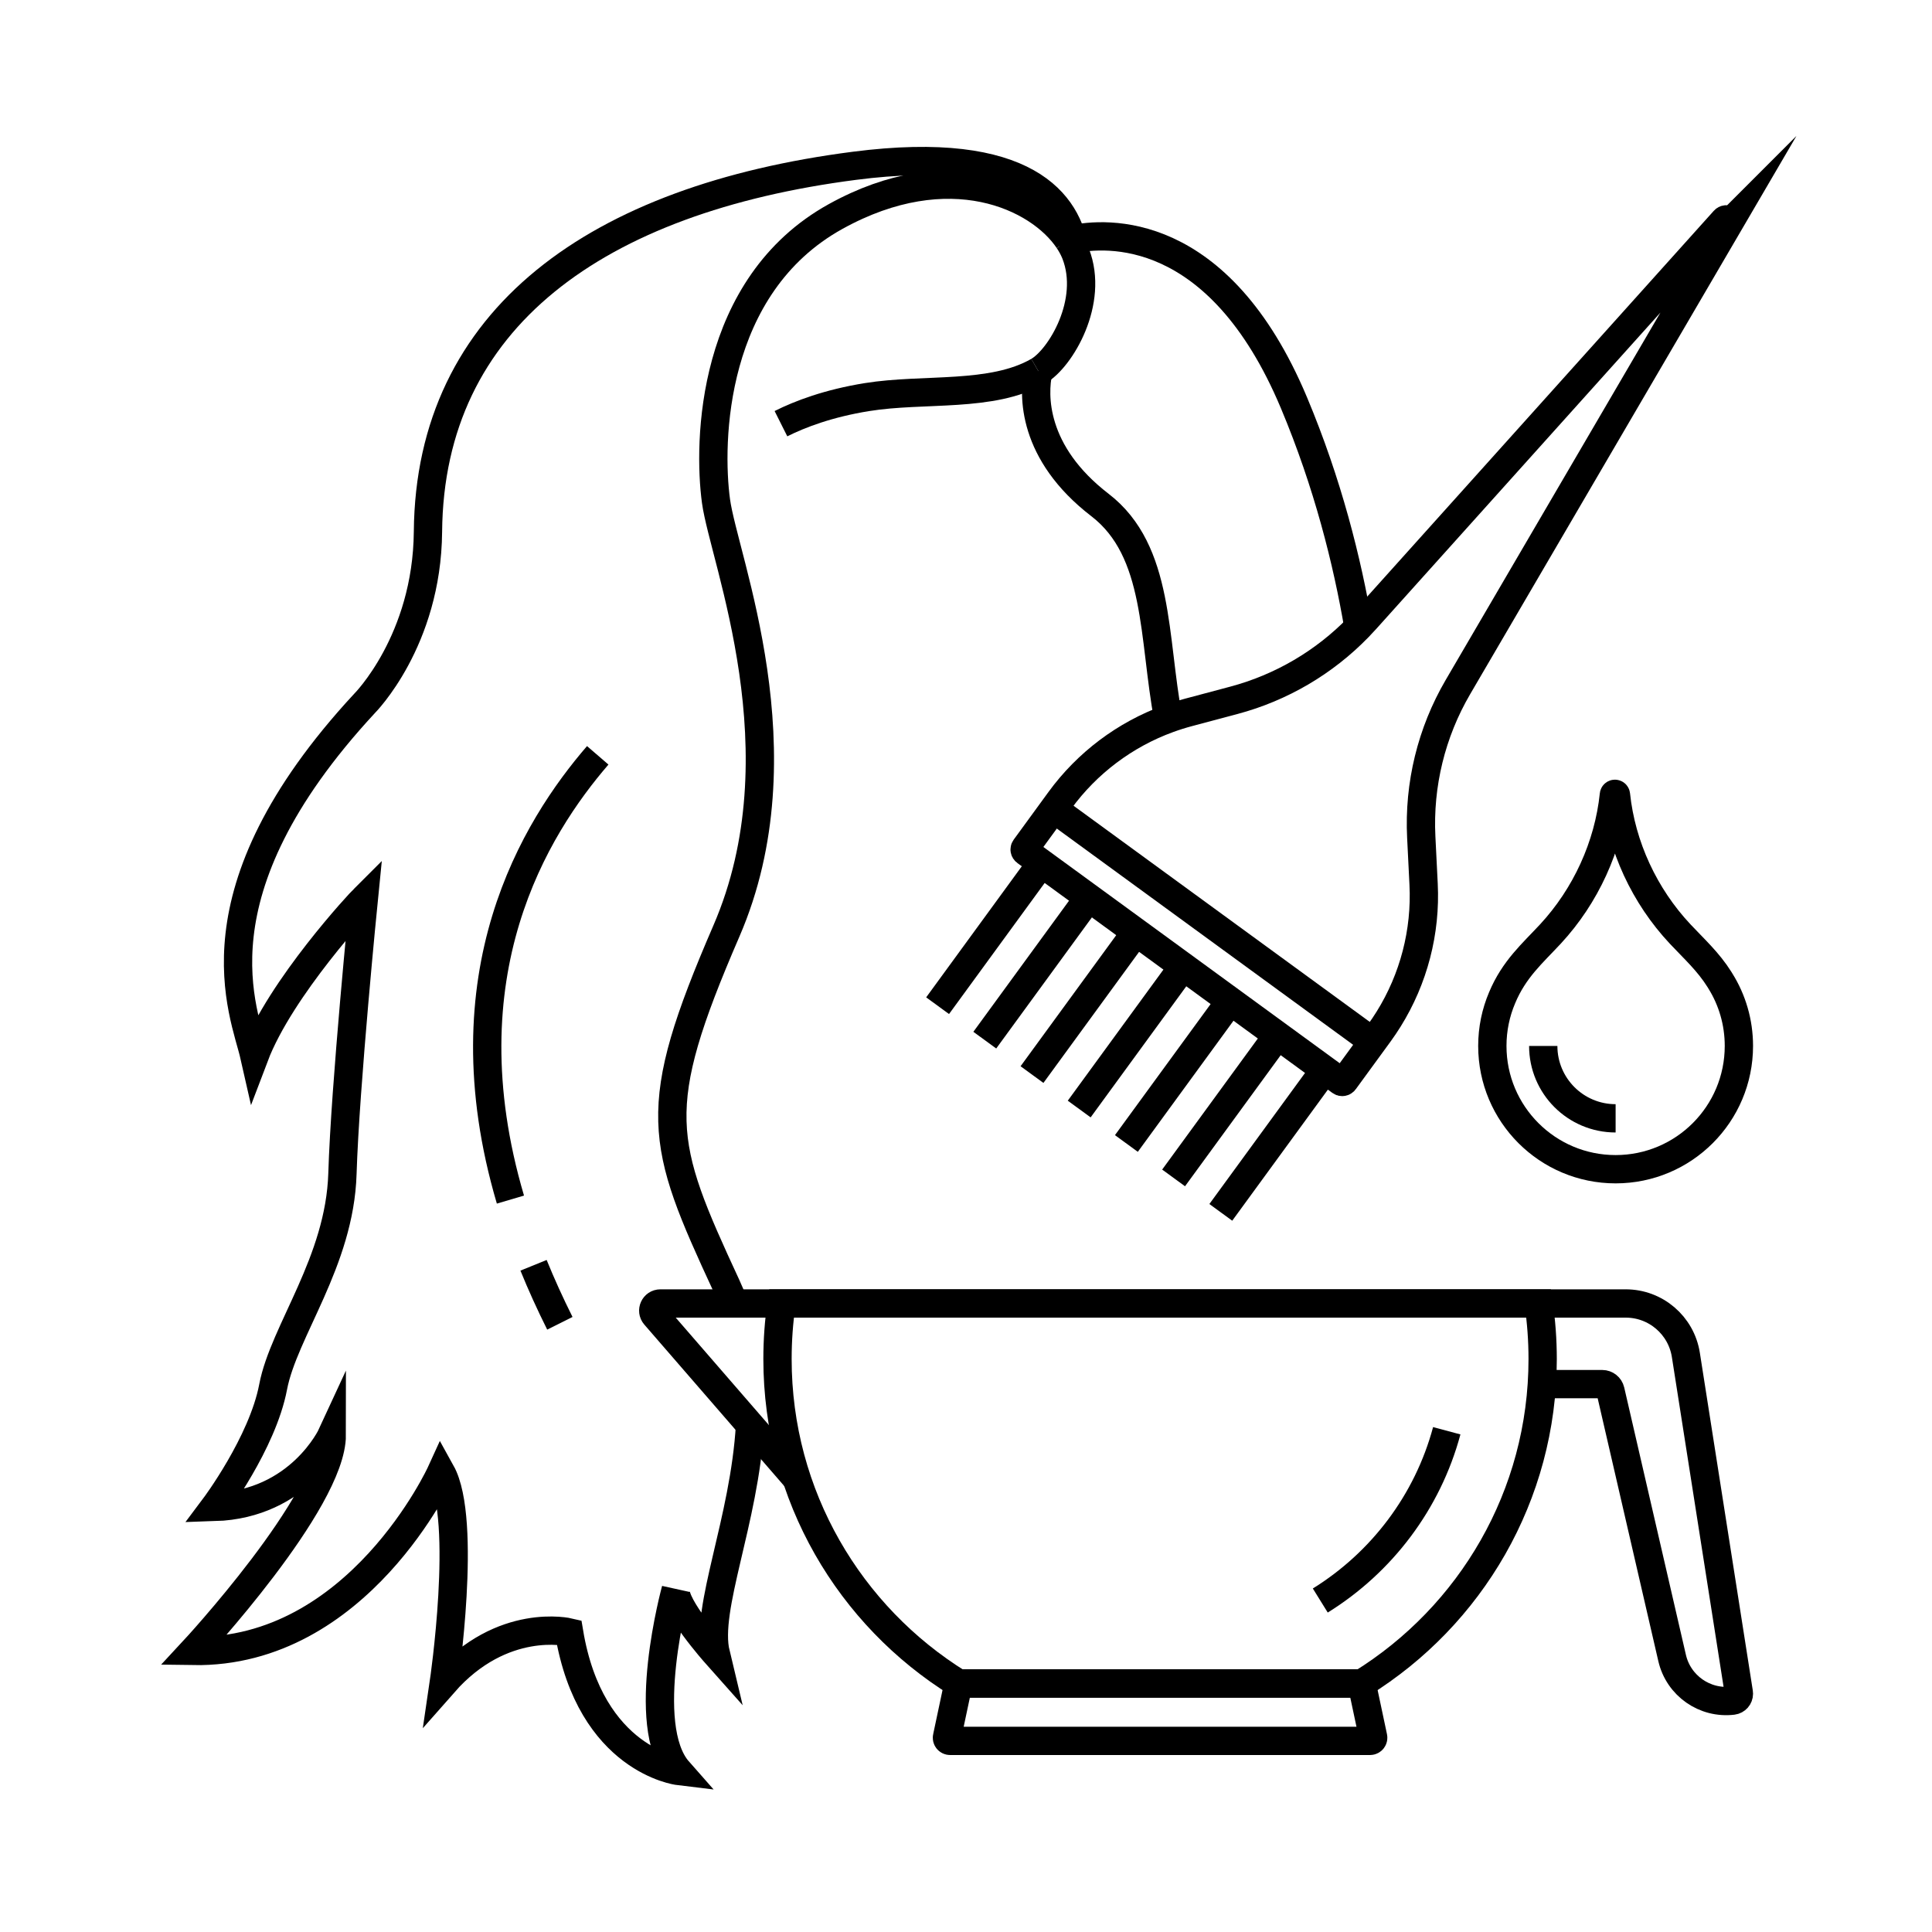 <svg id="Layer_1" enable-background="new 0 0 1024 1024" viewBox="0 0 1024 1024" xmlns="http://www.w3.org/2000/svg"><g fill="none" stroke="#000" stroke-miterlimit="10" stroke-width="15"><path d="m699.78 848.31c32.52-20.17 56.88-52.17 67.03-89.98"/><path d="m856.31 592.74c-21.19 0-38.36-17.18-38.36-38.36"/><path d="m921.65 554.37c0 36.09-29.25 65.34-65.34 65.34s-65.34-29.25-65.34-65.34c0-9.07 1.85-17.69 5.18-25.54 6.34-15.18 16.02-23.46 25.62-33.8 18.66-20.14 30.79-46.5 33.63-73.8.07-.65 1.02-.65 1.09 0 2.86 27.31 15.13 53.66 34.01 73.8 7.42 7.91 14.89 14.62 20.86 24.13.17.25.32.5.47.77 6.23 9.99 9.82 21.8 9.82 34.44z"/><path id="XMLID_337_" d="m413.92 224.56c10.11-5.07 25.13-10.79 45.59-14.09 30.31-4.89 66.21.45 90.85-13.77"/><path d="m397.54 755.26c-2.97 51.05-23.94 97.21-18.18 121.21 0 0-22.61-25.43-21.2-33.92 0 0-19.79 72.08 1.41 96.1 0 0-46.63-5.65-57.94-73.49 0 0-35.33-8.47-66.42 26.85 0 0 12.71-86.2-1.42-111.64 0 0-43.8 96.1-131.43 94.68 0 0 73.49-79.13 73.49-114.46 0 0-16.96 36.74-62.19 38.15 0 0 25.45-33.92 31.1-63.6 5.65-29.67 35.33-66.42 36.74-113.05 1.42-46.64 11.31-145.57 11.31-145.57l-.01.01c-.91.64-44.14 46.92-57.94 83.28-5.26-23.24-35.16-86.06 58.34-186.97 0 0 33.14-33.15 33.63-91.03.97-113.33 89.71-176.34 226.02-193.93 91.66-11.83 113.21 20.34 116.91 45.68"/><path d="m388.93 690.87c-1.17-3.15-2.48-6.3-3.93-9.43-35.33-76.31-40.98-93.27 0-187.96s-1.25-196.75-5.5-227.84c-4.24-31.09-2.98-114.17 63.44-150.91 60.24-33.32 107.7-10.85 123.39 12.59"/><path id="XMLID_338_" d="m563.42 128.17s1.02-.37 2.91-.84c1.4 2.08 2.54 4.18 3.42 6.23.14.31.27.64.39.95 9.89 25.44-8.01 55.39-19.78 62.19"/><path d="m550.35 196.7c-2.78 12.5-3.45 43.18 32.67 70.97 31.78 24.45 28.07 70.41 36.19 113.28"/><path d="m568.35 126.85c17.46-3.74 77.49-8.65 117.48 86.64 17.94 42.75 28.27 84.09 34.18 118.93"/><path id="XMLID_340_" d="m282.79 670.63c4.06 9.99 8.7 20.23 13.95 30.74"/><path id="XMLID_343_" d="m316.81 400.34c-32.93 38.2-81.59 115.73-46.27 235.47"/><path d="m817.64 720.29c0 72.59-38.32 136.25-95.88 171.95h-213.78c-57.57-35.7-95.89-99.35-95.89-171.95 0-9.99.72-19.82 2.13-29.41h401.29c1.4 9.59 2.13 19.41 2.13 29.41z"/><path d="m422.3 783.83-24.76-28.57-50.38-58.12c-2.12-2.45-.38-6.27 2.86-6.27h38.92 25.28 401.29 46.16c15.89 0 29.41 11.57 31.87 27.26l28.07 179.03c.03.19.04.38.04.57 0 1.82-1.35 3.41-3.23 3.64-14.91 1.79-28.78-7.95-32.16-22.59l-32.7-141.71c-.47-2.02-2.27-3.46-4.35-3.46h-36.88"/><path d="m721.75 892.23h-213.77"/><path d="m501.96 920.6 6.02-28.36h213.77l6.02 28.36c.29 1.06-.51 2.1-1.61 2.1h-222.59c-1.1 0-1.9-1.04-1.61-2.1z"/><path d="m916.32 118.5-143.59 245.66c-14.07 24.07-20.82 51.72-19.43 79.56l1.24 24.91c1.26 25.25-5.25 50.19-18.54 71.52-1.59 2.56-3.28 5.06-5.06 7.51l-18.45 25.27c-.43.6-1.27.73-1.86.29l-81.75-59.66-85.27-62.22c-.6-.43-.73-1.27-.29-1.86l18.44-25.28c14.49-19.85 34.52-34.87 57.46-43.24 3.47-1.27 7.01-2.38 10.6-3.34l24.1-6.42c25.17-6.7 48.02-20.12 66.1-38.77 1.28-1.31 2.52-2.64 3.74-4l190.16-211.67c1.2-1.35 3.29.19 2.4 1.74z"/><path d="m552.06 457.51-55.11 75.53"/><path d="m577.08 475.77-55.12 75.53"/><path d="m602.1 494.03-55.12 75.52"/><path d="m652.13 530.54-55.12 75.53"/><path d="m627.11 512.28-55.11 75.53"/><path d="m677.15 548.8-55.12 75.52"/><path d="m702.17 567.05-55.12 75.53"/><path d="m558.49 428.67 167.18 122"/></g></svg>